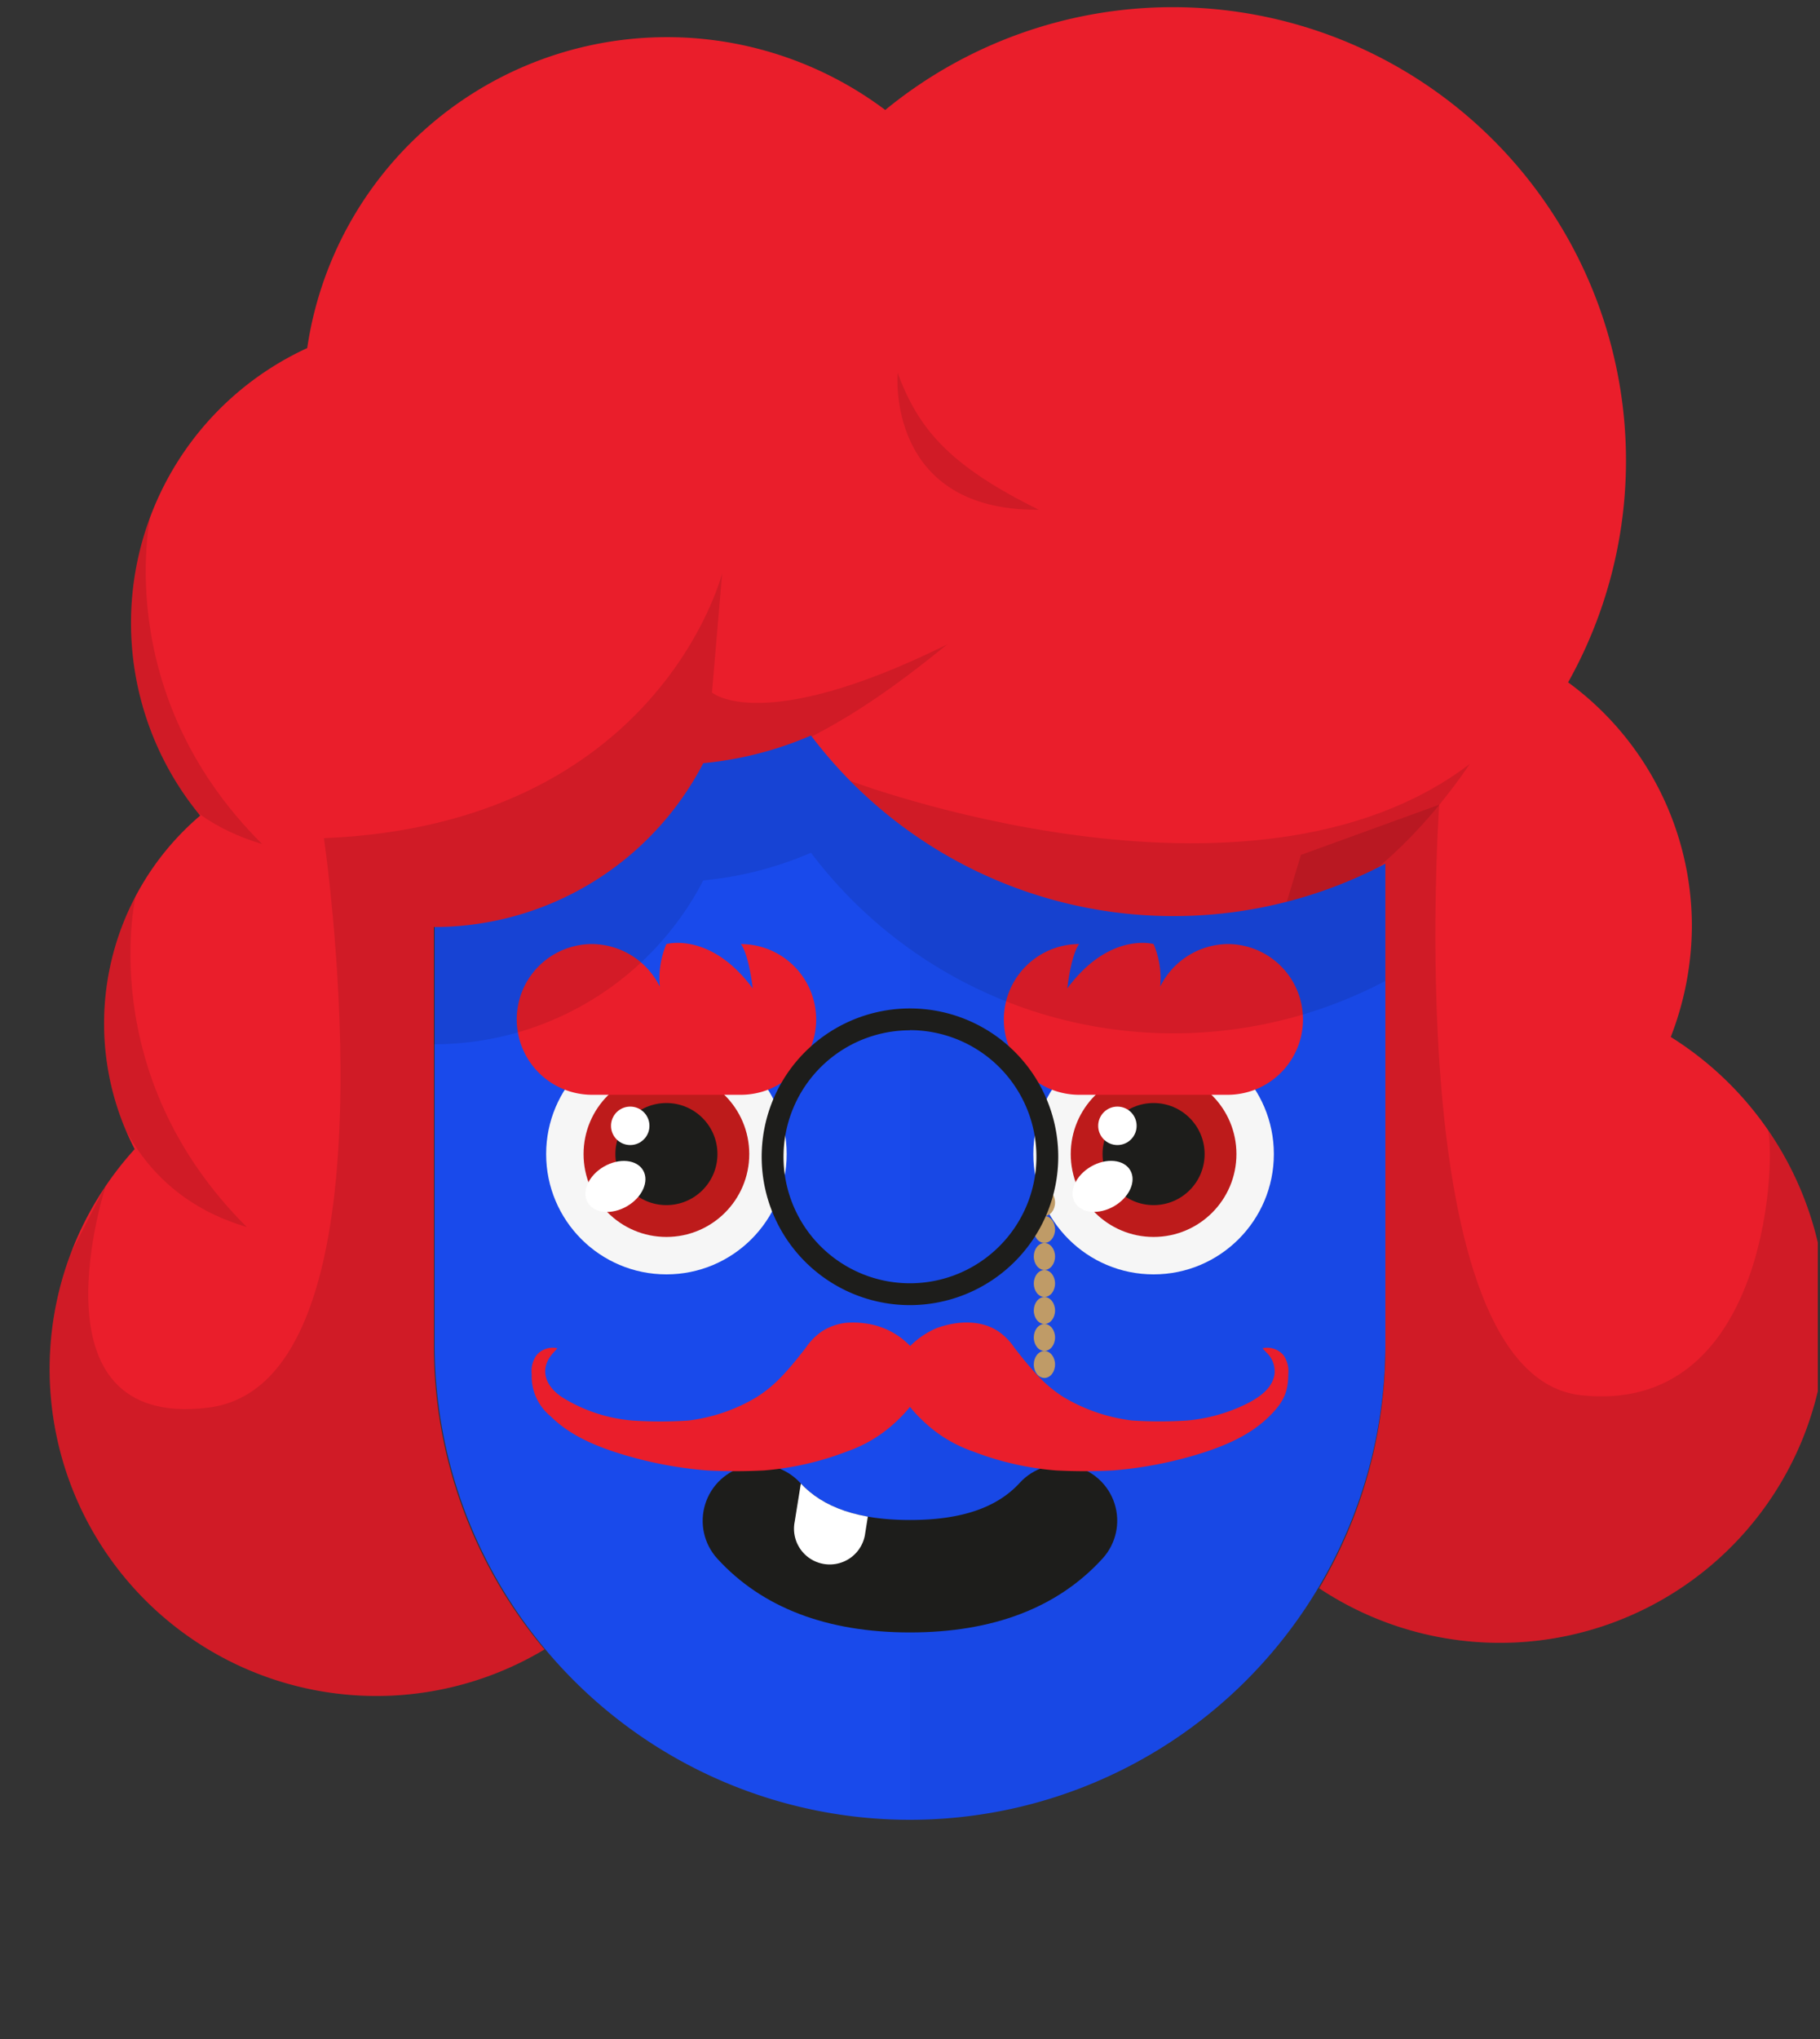 <svg id="svgBuilder" class="avatar-frame p-2 p-md-5 bg-white " xmlns="http://www.w3.org/2000/svg" viewBox="0 0 250 280" style="opacity: 1;">
  <rect x="0" y="0" width="250" height="280" fill="#333333" stroke="none"/>
  <defs>
    <clipPath id="b9b980b5-38c2-4c2c-b5a3-0250ab56908c" transform="translate(-59.5 -53.5)">
      <rect width="250" height="250" style="fill: none"></rect>
    </clipPath>
  </defs>
  <g id="ae1cd98a-2feb-47b9-a86d-6e1f11f5716f" data-name="SKIN" style="transform: translate(59.7px, 54px);">
    <g style="clip-path: url(#b9b980b5-38c2-4c2c-b5a3-0250ab56908c)">
      <g>
        <path class="first-color" d="M124.8,53.5a65.32,65.32,0,0,0-65.3,65.3v65.3a65.3,65.3,0,1,0,130.6,0V118.8A65.32,65.32,0,0,0,124.8,53.5Z" transform="translate(-59.5 -53.5)" style="fill: rgb(25, 74, 235);"></path>
        <path d="M124.8,53.5v196a65.32,65.32,0,0,0,65.3-65.3V118.9A65.34,65.34,0,0,0,124.8,53.5Z" transform="translate(-59.5 -53.5)" style="fill: #010202;opacity: 0.03;isolation: isolate"></path>
      </g>
    </g>
  </g>

  <g id="bd6b7ab2-c7b4-4d11-85c5-742522d53c48" data-name="EYES" style="transform: translate(70.98px, 129.48px);">
    <g id="e1e42604-1d13-4682-af66-9a9183cc3b4f" data-name="Calque 1">
      <circle cx="20.56" cy="29" r="16.52" style="fill:#f6f6f6"></circle>
      <circle cx="20.56" cy="29" r="11.38" style="fill: rgb(189, 27, 27);" class="first-color"></circle>
      <circle cx="20.56" cy="29" r="7.01" style="fill:#1d1d1b"></circle>
      <ellipse cx="13.55" cy="33.44" rx="4.4" ry="3.15" transform="translate(-14.9 11.26) rotate(-30)" style="fill:#fff"></ellipse>
      <circle cx="15.59" cy="25.12" r="2.64" style="fill:#fff"></circle>
      <circle cx="87.48" cy="29" r="16.52" style="fill:#f6f6f6"></circle>
      <circle cx="87.48" cy="29" r="11.38" style="fill: rgb(189, 27, 27);" class="first-color"></circle>
      <circle cx="87.48" cy="29" r="7.01" style="fill:#1d1d1b"></circle>
      <ellipse cx="80.47" cy="33.44" rx="4.4" ry="3.15" transform="translate(-5.94 44.71) rotate(-30)" style="fill:#fff"></ellipse>
      <circle cx="82.51" cy="25.12" r="2.64" style="fill:#fff"></circle>
      <path d="M97.69,20.86H77.26A10.35,10.35,0,0,1,66.91,10.51h0A10.36,10.36,0,0,1,77.26.16s-1,1-1.64,6.1C81.41-1.57,87.48.16,87.48.16A12.07,12.07,0,0,1,88.39,6,10.48,10.48,0,0,1,97.69.16,10.35,10.35,0,0,1,108,10.51h0A10.35,10.35,0,0,1,97.69,20.86Z" style="fill: rgb(234, 30, 43);" class="color-eyebrows"></path>
      <path d="M10.35,20.86H30.78A10.35,10.35,0,0,0,41.13,10.51h0A10.36,10.36,0,0,0,30.78.16s1,1,1.64,6.1C26.63-1.57,20.56.16,20.56.16A12.07,12.07,0,0,0,19.65,6,10.48,10.48,0,0,0,10.35.16,10.35,10.35,0,0,0,0,10.51H0A10.35,10.35,0,0,0,10.35,20.86Z" style="fill: rgb(234, 30, 43);" class="color-eyebrows"></path>
    </g>
  </g>

  <defs>
    <clipPath id="f5fbe3d9-1fec-45a1-93bf-a79446290b95" transform="translate(-96.34 -205.38)">
      <rect id="b5266555-270c-4997-ac07-4bed700ad2cc" data-name="SVGID" x="-0.2" y="0.2" width="250" height="250" style="fill:none"></rect>
    </clipPath>
    <clipPath id="aa8da058-4fa4-4095-b038-e332b167725a" transform="translate(-96.34 -205.38)">
      <path id="a4ab390e-f429-4228-932a-c7194a759567" data-name="SVGID" d="M124.8,229.55c-11.41,0-20.3-3.4-26.44-10.1A7.7,7.7,0,1,1,109.71,209c3.15,3.44,8.08,5.11,15.09,5.11s11.94-1.67,15.08-5.11a7.7,7.7,0,0,1,11.36,10.41C145.1,226.15,136.2,229.55,124.8,229.55Z" style="fill:none"></path>
    </clipPath>
  </defs>
  <g style="clip-path: url(&quot;#f5fbe3d9-1fec-45a1-93bf-a79446290b95&quot;); transform: translate(96.54px, 200px);" data-name="MOUTH">
    <g style="clip-path:url(#aa8da058-4fa4-4095-b038-e332b167725a)">
      <path d="M124.8,229.55c-11.41,0-20.3-3.4-26.44-10.1A7.7,7.7,0,1,1,109.71,209c3.15,3.44,8.08,5.11,15.09,5.11s11.94-1.67,15.08-5.11a7.7,7.7,0,0,1,11.36,10.41C145.1,226.15,136.2,229.55,124.8,229.55Z" transform="translate(-96.34 -205.38)" style="fill:#1d1d1b"></path>
      <path d="M115.35,205.44a4.9,4.9,0,0,0-5.61,4.07l-.78,4.84a4.91,4.91,0,1,0,9.69,1.55l.77-4.84A4.91,4.91,0,0,0,115.35,205.44Z" transform="translate(-96.34 -205.38)" style="fill:#fff"></path>
    </g>
  </g>

<g style="transform: translate(73.035px, 181.622px);">
  <g style="transform: translateY(8px);">
    <path class="first-color" d="M114.31,165.41a7.73,7.73,0,0,0-3.15,1.11,8.45,8.45,0,0,0-2.31,2.32c-2.91,3.75-4.46,5.3-6.73,6.76a23.87,23.87,0,0,1-9.38,3.22,58,58,0,0,1-7.68,0,21.6,21.6,0,0,1-9.64-3.18c-2.63-1.75-3.09-4.13-1.21-6.16l.53-.58-.29-.06a2.91,2.91,0,0,0-2.57,1,3.76,3.76,0,0,0-.67,2.61,7.11,7.11,0,0,0,2.58,5.77c2.2,2.17,5.12,3.76,9.4,5.1a55.18,55.18,0,0,0,12.07,2.35,74,74,0,0,0,7.88,0,40.58,40.58,0,0,0,11.34-2.59,18.7,18.7,0,0,0,5.69-3.15,20.56,20.56,0,0,0,2.77-2.7,1.27,1.27,0,0,1,.23-.27s.12.12.23.27a21.85,21.85,0,0,0,2.77,2.7,18.77,18.77,0,0,0,5.7,3.15,40.51,40.51,0,0,0,11.33,2.59,74.16,74.16,0,0,0,7.89,0,55.3,55.3,0,0,0,12.07-2.35c4.27-1.34,7.2-2.93,9.39-5.1,1.95-1.93,2.57-3.32,2.59-5.77a3.86,3.86,0,0,0-.67-2.61,2.94,2.94,0,0,0-2.58-1l-.29.06.54.58a3.54,3.54,0,0,1,1.09,3.09c-.3,1.56-1.51,2.81-3.91,4a23.16,23.16,0,0,1-8,2.24,58,58,0,0,1-7.68,0,24,24,0,0,1-9.39-3.22c-2.27-1.46-3.81-3-6.73-6.76a8.18,8.18,0,0,0-2.31-2.32c-2.13-1.39-5.23-1.53-8.41-.37a11.58,11.58,0,0,0-3.25,2.11l-.35.33-.34-.33a10.37,10.37,0,0,0-5.92-2.78A11.7,11.7,0,0,0,114.31,165.41Z" transform="translate(-71.21 -165.37)" style="fill: rgb(234, 30, 43);"></path>
  </g>
</g>

  <defs>
    <clipPath id="f43119d4-ddf7-43ed-a184-44d69b27fe02" transform="translate(-138.19 -139.24)">
      <rect id="b0a200ee-1c8b-4833-9b67-01c34144e3c6" data-name="SVGID" width="250" height="250" style="fill:none"></rect>
    </clipPath>
  </defs>
  <g style="clip-path: url(&quot;#f43119d4-ddf7-43ed-a184-44d69b27fe02&quot;); transform: translate(104.635px, 138.463px);">
    <g style="transform: translateX(33px);">
      <ellipse cx="38.83" cy="26.67" rx="1.46" ry="1.85" style="fill:#bf9b67"></ellipse>
      <ellipse cx="38.83" cy="30.37" rx="1.46" ry="1.85" style="fill:#bf9b67"></ellipse>
      <ellipse cx="38.83" cy="34.08" rx="1.46" ry="1.85" style="fill:#bf9b67"></ellipse>
      <ellipse cx="38.83" cy="37.79" rx="1.46" ry="1.85" style="fill:#bf9b67"></ellipse>
      <ellipse cx="38.83" cy="41.5" rx="1.46" ry="1.85" style="fill:#bf9b67"></ellipse>
      <ellipse cx="38.83" cy="45.2" rx="1.46" ry="1.85" style="fill:#bf9b67"></ellipse>
      <ellipse cx="38.83" cy="48.91" rx="1.46" ry="1.85" style="fill:#bf9b67"></ellipse>
      <path d="M158.56,180a20.37,20.37,0,1,1,20.36-20.37A20.4,20.4,0,0,1,158.56,180Zm0-37.74a17.37,17.37,0,1,0,17.36,17.37A17.39,17.39,0,0,0,158.56,142.24Z" transform="translate(-138.19 -139.24)" style="fill:#1d1d1b"></path>
    </g>
  </g>

  <defs>
    <clipPath id="ba2a78bd-2a49-4e5c-92a5-5baec2b79135" transform="translate(15.7 -1.7)">
      <rect width="250" height="250" style="fill: none"></rect>
    </clipPath>
    <clipPath id="aaa5cbb9-7d0a-4b3c-b4f0-d6287d3872ac" transform="translate(15.7 -1.7)">
      <path d="M229.8,143.1a42.37,42.37,0,0,0,2.9-15.2,41.47,41.47,0,0,0-17-33.5,62.27,62.27,0,0,0-93.8-78.6A49.95,49.95,0,0,0,42.5,48.5a41.55,41.55,0,0,0-14.7,64.2,37.49,37.49,0,0,0-9,45.8,44.89,44.89,0,0,0,56.3,68.7,64.75,64.75,0,0,1-15.2-41.8V128h0a41.67,41.67,0,0,0,37-22.5,48.87,48.87,0,0,0,14.8-3.8,62.4,62.4,0,0,0,78.9,17.6v66.2a64.94,64.94,0,0,1-9.1,33.3,44.87,44.87,0,0,0,69.7-37.4A45.55,45.55,0,0,0,229.8,143.1Z" style="fill: none"></path>
    </clipPath>
  </defs>
  <g id="fe926376-48d8-48d0-84be-ec7d675fc81e" data-name="HAIR" style="transform: translate(-16px, 1px);">
    <g style="clip-path: url(#ba2a78bd-2a49-4e5c-92a5-5baec2b79135)">
      <g>
        <path d="M215.7,110.6c5-9-20-92.7-54.4-92.7A61.77,61.77,0,0,0,121.9,32,49.95,49.95,0,0,0,42.5,64.7C28.2,71.3,59.9,217.5,59.9,201.5V144.1h0a41.67,41.67,0,0,0,37-22.5,48.87,48.87,0,0,0,14.8-3.8,62.4,62.4,0,0,0,78.9,17.6v66.2C190.4,213.7,226,118.2,215.7,110.6Z" transform="translate(15.7 -1.7)" style="fill: #010202;opacity: 0.1;isolation: isolate"></path>
        <path class="first-color" d="M229.8,143.1a42.37,42.37,0,0,0,2.9-15.2,41.47,41.47,0,0,0-17-33.5,62.27,62.27,0,0,0-93.8-78.6A49.95,49.95,0,0,0,42.5,48.5a41.55,41.55,0,0,0-14.7,64.2,37.49,37.49,0,0,0-9,45.8,44.89,44.89,0,0,0,56.3,68.7,64.75,64.75,0,0,1-15.2-41.8V128h0a41.67,41.67,0,0,0,37-22.5,48.87,48.87,0,0,0,14.8-3.8,62.4,62.4,0,0,0,78.9,17.6v66.2a64.94,64.94,0,0,1-9.1,33.3,44.87,44.87,0,0,0,69.7-37.4A45.55,45.55,0,0,0,229.8,143.1Z" transform="translate(15.7 -1.7)" style="fill: rgb(234, 30, 43);"></path>
        <g>
          <g style="clip-path: url(#aaa5cbb9-7d0a-4b3c-b4f0-d6287d3872ac)">
            <path d="M44.8,115.8c46.1-1.9,54.7-36.4,54.7-36.4L98.1,95.8s6.8,6,32.3-6.6c-15,12.2-20.4,13.3-31.9,19s-9.7,39.4-9.7,39.4L80.1,248l-95.8-25.1,30.6-59.6S3.7,197.1,28.9,194,46.2,126,44.8,115.8Z" transform="translate(15.7 -1.7)" style="fill: rgba(0,0,0,0.11)"></path>
          </g>
          <g style="clip-path: url(#aaa5cbb9-7d0a-4b3c-b4f0-d6287d3872ac)">
            <path d="M13.5,127.4s-5.8,34,20.7,41.8C13,148.1,19,123.4,19,123.4Z" transform="translate(15.7 -1.7)" style="fill: rgba(0,0,0,0.11)"></path>
          </g>
          <g style="clip-path: url(#aaa5cbb9-7d0a-4b3c-b4f0-d6287d3872ac)">
            <path d="M15.6,74.8s-5.8,34,20.7,41.8C15.1,95.5,21.1,70.8,21.1,70.8Z" transform="translate(15.7 -1.7)" style="fill: rgba(0,0,0,0.11)"></path>
          </g>
          <g style="clip-path: url(#aaa5cbb9-7d0a-4b3c-b4f0-d6287d3872ac)">
            <path d="M117,107.9s54.9,20.8,85.2-2.3c-13.9,20.4-29.6,24.8-38.7,24.8C154.2,130.5,123.4,133.4,117,107.9Z" transform="translate(15.7 -1.7)" style="fill: rgba(0,0,0,0.11)"></path>
          </g>
          <g style="clip-path: url(#aaa5cbb9-7d0a-4b3c-b4f0-d6287d3872ac)">
            <path d="M198,111.2s-5.6,78.4,19.5,81.1,26.7-31,25.7-36.2S280.6,193,280.6,193l-47.9,43.5-83.9-18.4,30.2-100Z" transform="translate(15.7 -1.7)" style="fill: rgba(0,0,0,0.11)"></path>
          </g>
          <g style="clip-path: url(#aaa5cbb9-7d0a-4b3c-b4f0-d6287d3872ac)">
            <path d="M123.6,51.9s-1.7,19,19.4,18.8C130.4,64.5,126.4,59.4,123.6,51.9Z" transform="translate(15.7 -1.7)" style="fill: rgba(0,0,0,0.11)"></path>
          </g>
        </g>
      </g>
    </g>
  </g>
</svg>